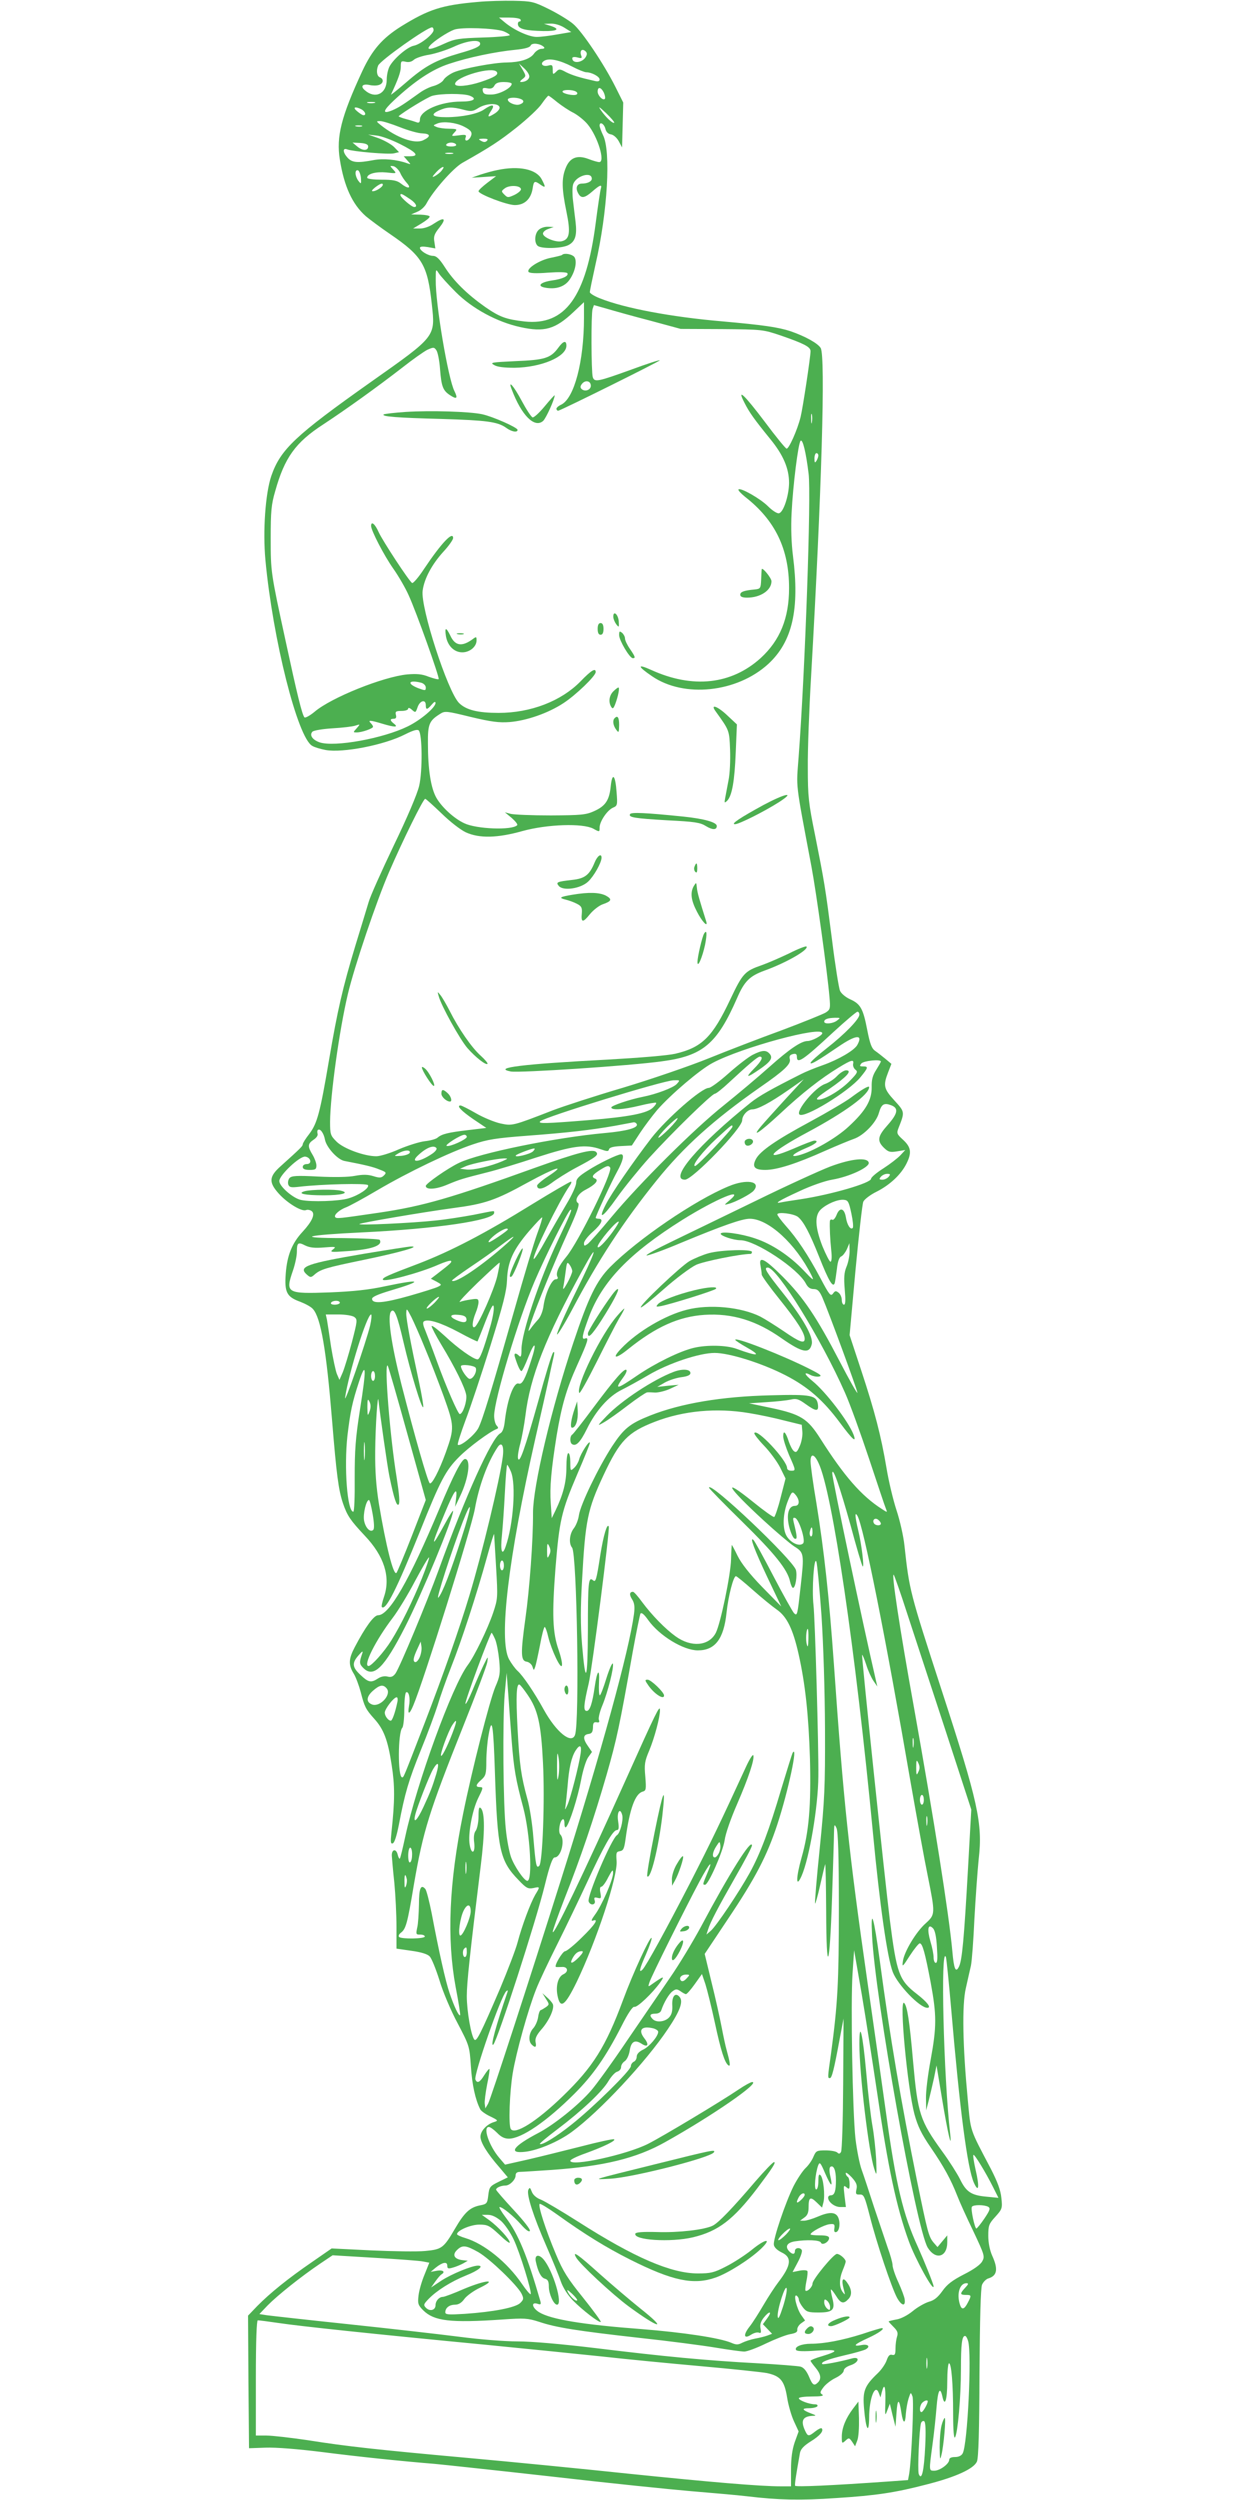 <?xml version="1.0" standalone="no"?>
<!DOCTYPE svg PUBLIC "-//W3C//DTD SVG 20010904//EN"
 "http://www.w3.org/TR/2001/REC-SVG-20010904/DTD/svg10.dtd">
<svg version="1.0" xmlns="http://www.w3.org/2000/svg"
 width="640pt" height="1280pt" viewBox="0 0 640 1280"
 preserveAspectRatio="xMidYMid meet">
<g transform="translate(0,1280) scale(0.1,-0.1)"
fill="#4caf50" stroke="none">
<path d="M2445 12790 c-184 -16 -250 -38 -391 -125 -97 -61 -148 -120 -199
-229 -108 -233 -134 -336 -115 -453 22 -138 64 -229 133 -290 19 -16 75 -58
125 -92 165 -113 191 -157 213 -360 18 -166 22 -161 -311 -396 -389 -275 -464
-346 -511 -482 -30 -89 -44 -280 -30 -431 38 -406 165 -911 240 -951 11 -7 42
-16 68 -21 87 -16 300 25 407 80 42 21 63 27 70 20 18 -18 20 -208 2 -284 -10
-42 -60 -160 -130 -305 -62 -130 -121 -261 -129 -291 -9 -30 -39 -129 -67
-220 -66 -218 -92 -333 -135 -585 -47 -277 -61 -326 -101 -380 -19 -24 -34
-48 -34 -54 0 -9 -10 -19 -112 -111 -61 -54 -63 -83 -11 -141 44 -49 117 -93
139 -85 9 4 22 1 30 -5 19 -15 2 -53 -47 -106 -54 -58 -79 -121 -86 -214 -7
-96 5 -119 74 -144 26 -10 56 -26 65 -37 41 -45 69 -212 98 -568 23 -282 33
-358 56 -427 22 -64 38 -87 111 -165 100 -105 134 -212 99 -314 -9 -26 -14
-50 -11 -52 20 -20 76 91 196 389 103 258 131 311 199 379 49 50 158 130 192
143 10 4 11 7 1 18 -7 7 -13 30 -13 50 0 82 124 494 207 688 57 133 169 357
183 366 12 8 3 -16 -63 -155 -96 -204 -187 -476 -187 -558 0 -36 -3 -43 -12
-34 -17 17 -28 15 -22 -5 15 -48 27 -73 34 -73 4 0 20 33 35 72 35 88 45 74
14 -19 -30 -94 -46 -123 -63 -117 -25 10 -58 -79 -71 -189 -4 -39 -12 -60 -24
-66 -44 -24 -177 -318 -315 -699 -62 -170 -198 -496 -221 -530 -12 -16 -22
-21 -41 -16 -15 4 -34 0 -49 -10 -35 -23 -49 -20 -89 18 -43 40 -45 61 -10
101 18 21 24 24 19 10 -16 -46 -16 -54 5 -75 53 -53 107 0 214 210 87 171 246
555 246 594 0 6 -19 -23 -41 -64 -75 -138 -76 -124 -2 52 50 120 66 141 58 76
l-5 -43 26 55 c44 92 56 190 25 190 -17 0 -60 -83 -132 -256 -154 -367 -256
-544 -313 -544 -22 0 -66 -61 -120 -164 -31 -59 -33 -90 -5 -135 11 -18 27
-61 36 -95 19 -74 25 -87 69 -136 49 -54 70 -110 89 -235 17 -107 17 -183 -1
-349 -5 -47 -4 -58 7 -54 9 3 20 39 31 94 31 163 50 228 113 384 35 85 73 189
86 230 12 41 43 129 69 195 52 131 130 369 184 565 19 69 35 121 36 115 0 -5
5 -82 10 -169 9 -156 9 -161 -15 -233 -28 -83 -96 -223 -130 -268 -80 -107
-261 -604 -320 -878 -13 -60 -25 -111 -28 -113 -2 -3 -8 7 -11 21 -8 32 -31
27 -30 -6 1 -13 6 -76 13 -139 6 -63 11 -165 11 -226 l0 -111 76 -11 c51 -7
83 -17 94 -29 10 -10 32 -65 50 -122 17 -58 59 -157 93 -220 60 -115 61 -117
68 -221 6 -92 22 -169 48 -220 4 -8 27 -25 51 -36 41 -20 42 -22 19 -29 -37
-11 -69 -46 -69 -75 0 -29 34 -85 98 -158 l42 -50 -47 -23 c-45 -22 -48 -27
-53 -69 -5 -42 -7 -45 -45 -52 -50 -11 -77 -36 -125 -118 -59 -101 -68 -107
-153 -115 -40 -4 -164 -2 -276 3 l-203 10 -101 -70 c-121 -83 -214 -158 -280
-225 l-47 -49 2 -339 3 -340 85 3 c51 2 165 -7 285 -22 195 -25 419 -48 580
-61 44 -4 314 -33 600 -65 286 -33 608 -66 715 -75 107 -9 236 -20 285 -26
160 -19 271 -22 457 -9 206 13 303 28 464 70 149 38 240 80 256 117 8 20 12
154 13 453 2 278 6 434 13 452 6 14 21 30 34 33 44 14 49 48 18 116 -12 27
-20 66 -20 101 0 53 3 62 36 98 35 39 37 43 31 97 -4 40 -20 82 -53 147 -112
213 -103 188 -119 356 -26 274 -30 484 -10 570 9 41 21 93 26 115 5 22 13 130
18 240 6 110 16 248 22 307 21 182 -3 291 -191 868 -162 499 -164 507 -189
735 -5 50 -24 132 -41 183 -17 52 -40 148 -51 215 -28 166 -60 290 -130 502
l-59 179 30 331 c17 181 35 340 40 352 5 12 36 36 69 52 67 34 124 87 152 143
28 56 24 84 -17 122 -33 30 -34 34 -23 62 32 81 32 81 -22 140 -54 59 -58 76
-32 143 l17 44 -31 26 c-17 14 -41 33 -53 41 -17 12 -26 36 -40 108 -21 108
-34 132 -88 156 -22 10 -45 29 -51 43 -6 13 -25 131 -41 261 -35 273 -39 295
-87 537 -33 162 -37 196 -37 345 -1 91 7 302 17 470 54 944 74 1634 49 1678
-14 24 -79 60 -154 86 -64 21 -141 32 -354 51 -256 22 -496 67 -621 117 -29
11 -53 26 -53 32 0 7 13 70 29 142 62 269 80 582 38 663 -9 19 -17 41 -17 48
0 23 24 9 30 -18 4 -15 14 -25 28 -27 13 -2 30 -17 40 -35 l17 -32 3 115 3
115 -40 80 c-58 116 -171 285 -217 323 -21 18 -77 52 -123 75 -79 39 -88 41
-180 43 -53 1 -136 -1 -186 -6z m220 -90 c3 -5 1 -10 -5 -10 -6 0 -10 -8 -8
-17 4 -22 40 -30 131 -32 72 -1 87 10 35 27 l-33 10 35 1 c20 1 50 -8 70 -21
l35 -22 -70 -12 c-38 -7 -86 -13 -106 -13 -38 -1 -116 34 -164 74 l-30 25 52
0 c28 0 55 -4 58 -10z m-445 -54 c0 -20 -66 -73 -101 -80 -33 -6 -104 -67
-125 -107 -8 -16 -14 -45 -14 -67 0 -72 -59 -101 -112 -54 -24 20 -12 34 23
27 16 -4 38 -4 49 0 23 7 27 30 5 39 -15 6 -20 33 -9 60 10 26 250 196 276
196 4 0 8 -6 8 -14z m358 -6 c17 -7 32 -16 32 -20 0 -4 -62 -10 -137 -12 -124
-4 -144 -7 -197 -31 -69 -32 -96 -36 -75 -11 18 22 89 69 124 82 37 14 206 8
253 -8z m-120 -67 c-2 -12 -32 -25 -103 -45 -124 -36 -178 -65 -278 -152 -44
-38 -78 -65 -75 -60 36 77 50 115 50 141 0 30 2 32 24 27 16 -4 31 -1 43 10
10 9 46 21 79 26 33 6 89 24 124 40 72 34 142 41 136 13z m327 -14 c5 -5 1 -9
-12 -9 -12 0 -30 -11 -40 -26 -20 -27 -71 -43 -139 -44 -63 0 -222 -30 -270
-50 -23 -10 -47 -28 -53 -39 -6 -11 -29 -25 -50 -31 -21 -5 -53 -21 -72 -35
-85 -61 -106 -75 -141 -90 -52 -21 -49 -3 10 52 105 98 195 158 281 186 98 33
237 62 339 72 50 5 75 12 79 22 6 15 49 11 68 -8z m215 -49 c-17 -32 -70 -38
-70 -8 0 6 10 8 26 4 22 -6 25 -4 20 9 -9 24 3 38 20 24 10 -8 11 -16 4 -29z
m-70 -51 c30 -16 63 -29 72 -29 27 0 68 -22 68 -37 0 -9 -8 -12 -27 -7 -76 17
-111 28 -144 44 -33 18 -37 18 -52 2 -16 -15 -17 -14 -17 11 0 24 -3 27 -24
21 -29 -7 -43 11 -19 25 25 15 79 3 143 -30z m-220 -50 c0 -16 -19 -29 -43
-29 -7 0 -3 7 8 15 19 15 19 16 1 48 l-19 32 26 -24 c15 -14 27 -32 27 -42z
m-166 22 c9 -14 -13 -27 -81 -50 -66 -22 -133 -28 -133 -11 0 37 195 93 214
61z m76 -60 c0 -21 -64 -55 -104 -55 -32 -1 -41 3 -44 18 -3 15 1 18 22 14 19
-4 30 0 37 13 7 14 21 19 49 19 22 0 40 -4 40 -9z m472 -46 c6 -14 8 -28 5
-31 -10 -11 -37 17 -37 37 0 27 18 23 32 -6z m-143 6 c8 -5 9 -11 3 -15 -13
-8 -72 4 -72 15 0 11 51 11 69 0z m-544 -21 c41 -16 20 -30 -44 -30 -105 0
-211 -46 -211 -92 0 -13 -5 -18 -14 -15 -8 3 -33 11 -56 17 -23 6 -40 13 -39
15 26 23 146 96 171 104 45 13 161 13 193 1z m449 -34 c23 -18 60 -43 83 -54
22 -12 55 -38 72 -59 52 -63 91 -193 59 -193 -7 0 -32 7 -55 16 -58 22 -96 7
-117 -47 -21 -52 -20 -106 4 -222 22 -107 17 -142 -23 -152 -30 -8 -97 19 -97
39 0 8 12 19 28 24 l27 10 -29 1 c-16 1 -38 -6 -48 -16 -20 -18 -24 -63 -6
-81 17 -17 123 -15 158 3 35 18 45 49 37 118 -4 29 -9 77 -13 109 -4 31 -4 68
0 82 11 44 96 71 96 31 0 -14 -22 -25 -51 -25 -25 0 -34 -22 -19 -49 15 -29
33 -26 73 9 39 34 51 38 43 13 -3 -10 -15 -89 -26 -175 -49 -378 -156 -526
-364 -504 -96 11 -128 23 -203 75 -92 65 -161 133 -206 204 -27 42 -43 57 -60
57 -25 0 -67 26 -67 41 0 7 15 8 40 4 l39 -7 -5 34 c-5 27 0 41 26 73 37 47
26 56 -27 21 -23 -16 -51 -26 -73 -26 l-35 0 43 26 c23 14 42 29 42 35 0 5
-21 9 -47 10 l-48 1 32 14 c18 7 39 27 47 43 34 64 136 180 183 207 145 82
188 110 279 182 55 44 113 98 128 121 16 23 31 41 34 41 3 0 23 -15 46 -34z
m-190 18 c22 -8 20 -21 -4 -29 -21 -7 -60 10 -60 25 0 11 40 13 64 4z m-746
-21 c-10 -2 -26 -2 -35 0 -10 3 -2 5 17 5 19 0 27 -2 18 -5z m640 -23 c1 -9
-11 -23 -28 -33 -34 -21 -37 -17 -14 18 20 31 4 33 -37 5 -31 -23 -116 -40
-194 -40 -70 0 -84 12 -40 33 42 20 69 21 129 5 39 -10 47 -9 77 10 40 24 102
26 107 2z m587 -78 c-7 -7 -43 27 -68 63 -16 23 -10 20 26 -14 26 -25 44 -47
42 -49z m-1294 68 c19 -11 26 -30 10 -30 -5 0 -19 9 -32 20 -26 21 -11 27 22
10z m196 -91 c43 -17 95 -32 116 -32 42 -2 44 -16 4 -35 -43 -21 -135 12 -217
77 -25 20 -25 21 -3 21 12 0 57 -14 100 -31z m328 3 c38 -19 46 -31 34 -54
-12 -22 -33 -24 -25 -2 5 14 0 16 -35 11 -39 -5 -40 -5 -23 14 17 18 16 19
-27 20 -24 0 -53 4 -64 9 -19 8 -19 8 5 18 30 12 94 5 135 -16z m-522 1 c-7
-2 -21 -2 -30 0 -10 3 -4 5 12 5 17 0 24 -2 18 -5z m194 -90 c86 -43 102 -63
52 -63 l-32 0 19 -22 c19 -21 19 -21 -1 -14 -52 19 -123 26 -174 16 -80 -15
-108 -13 -131 12 -25 27 -27 53 -2 43 29 -11 213 -27 240 -20 l25 6 -25 26
c-14 14 -50 34 -79 45 l-54 19 43 -5 c24 -2 77 -22 119 -43z m446 16 c-8 -8
-16 -8 -30 0 -16 9 -14 10 12 11 21 0 26 -3 18 -11z m-608 -29 c0 -23 -29 -23
-56 0 l-24 20 40 -2 c28 -2 40 -8 40 -18z m450 10 c4 -6 -7 -10 -25 -10 -18 0
-29 4 -25 10 3 6 15 10 25 10 10 0 22 -4 25 -10z m-17 -47 c-10 -2 -26 -2 -35
0 -10 3 -2 5 17 5 19 0 27 -2 18 -5z m-269 -98 c7 -17 23 -40 34 -52 26 -29 5
-31 -30 -3 -20 16 -41 20 -99 20 -41 0 -74 4 -74 10 0 20 44 32 98 27 54 -6
54 -6 35 15 -18 20 -18 20 2 17 11 -3 26 -18 34 -34z m211 10 c-7 -9 -23 -21
-34 -27 -16 -8 -14 -3 8 21 29 31 51 36 26 6z m-412 -36 c2 -32 1 -33 -13 -15
-18 24 -20 59 -2 54 6 -3 13 -20 15 -39z m112 -35 c0 -11 -34 -33 -50 -33 -10
-1 -6 6 10 19 26 20 40 25 40 14z m143 -76 c27 -19 36 -38 18 -38 -14 0 -71
50 -71 61 0 11 9 7 53 -23z m231 -474 c84 -84 211 -153 331 -179 122 -27 178
-11 272 78 l53 50 0 -79 c0 -225 -50 -414 -117 -446 -15 -7 -26 -17 -24 -23 2
-5 6 -9 9 -8 25 7 524 255 520 258 -2 3 -66 -18 -142 -46 -177 -64 -192 -67
-201 -40 -8 27 -9 322 -1 349 l7 20 67 -19 c37 -11 137 -39 222 -61 l155 -42
210 -1 c208 -2 211 -2 303 -33 118 -41 152 -58 152 -80 0 -29 -40 -294 -51
-337 -16 -66 -61 -166 -72 -162 -6 2 -56 63 -111 137 -105 139 -145 177 -105
99 25 -50 50 -85 132 -186 68 -83 97 -152 97 -226 -1 -66 -29 -151 -52 -155
-9 -2 -34 14 -56 36 -39 39 -141 97 -151 86 -3 -4 12 -20 34 -38 154 -120 225
-267 225 -467 0 -154 -46 -267 -145 -358 -150 -136 -348 -158 -561 -61 -73 33
-71 19 4 -32 164 -113 435 -84 595 62 124 114 162 280 127 554 -8 63 -11 144
-7 220 7 142 34 357 46 369 11 11 28 -61 41 -168 14 -108 -18 -1012 -51 -1450
-12 -165 -19 -113 66 -564 24 -128 81 -537 92 -667 5 -57 4 -63 -19 -78 -13
-8 -114 -49 -223 -90 -110 -40 -279 -105 -375 -144 -96 -39 -294 -107 -440
-151 -146 -43 -308 -96 -360 -116 -206 -80 -207 -80 -268 -67 -31 7 -87 30
-125 52 -38 22 -74 40 -79 40 -23 0 4 -28 65 -70 l67 -45 -92 -11 c-103 -12
-136 -20 -158 -39 -8 -7 -37 -15 -65 -18 -27 -3 -87 -22 -132 -41 -44 -20 -97
-36 -116 -36 -62 0 -168 39 -204 75 -31 31 -33 37 -33 102 1 134 47 468 91
653 33 140 146 475 211 625 70 162 175 375 185 375 4 0 41 -34 84 -75 44 -43
97 -84 125 -97 69 -31 161 -29 289 7 127 35 309 41 363 12 32 -18 32 -17 32 6
0 31 39 89 69 102 22 9 23 14 18 78 -6 89 -22 106 -30 32 -7 -72 -27 -102 -85
-128 -42 -19 -66 -21 -222 -22 -96 0 -188 4 -205 8 l-30 8 35 -29 c19 -17 32
-33 28 -37 -26 -27 -209 -20 -271 10 -52 24 -114 81 -142 129 -29 50 -44 146
-44 281 -1 97 7 115 61 149 26 17 32 16 159 -15 105 -25 145 -30 198 -26 86 7
197 45 276 97 63 41 165 139 165 159 0 23 -23 9 -78 -48 -99 -101 -255 -161
-419 -161 -107 0 -167 15 -203 51 -58 59 -198 490 -186 575 8 61 47 134 106
199 28 30 50 62 50 70 0 38 -60 -25 -149 -158 -28 -43 -56 -75 -61 -72 -16 10
-151 216 -171 260 -19 43 -39 59 -39 32 0 -23 66 -151 114 -219 26 -37 61 -97
78 -135 40 -87 160 -424 154 -430 -3 -3 -25 3 -51 12 -34 14 -61 16 -110 12
-123 -12 -388 -118 -474 -191 -24 -20 -48 -33 -52 -29 -12 12 -38 119 -97 393
-76 350 -76 352 -76 525 0 136 3 172 23 240 48 172 104 250 246 342 120 79
276 191 405 291 52 41 110 82 128 91 31 14 35 14 46 -2 7 -9 16 -53 19 -97 7
-90 15 -110 52 -134 34 -22 40 -16 22 21 -32 61 -98 450 -96 570 0 57 0 58 16
33 9 -14 48 -57 87 -96z m691 -479 c0 -22 -31 -33 -48 -16 -7 7 -6 15 3 26 17
21 45 15 45 -10z m1132 -187 c-2 -13 -4 -5 -4 17 -1 22 1 32 4 23 2 -10 2 -28
0 -40z m33 -170 c0 -7 -5 -20 -10 -28 -8 -12 -10 -9 -10 13 0 15 5 27 10 27 6
0 10 -6 10 -12z m-2032 -1164 c12 -4 22 -14 22 -24 0 -17 -2 -17 -40 -3 -60
24 -47 44 18 27z m22 -114 c0 -26 7 -25 31 3 12 14 18 17 19 8 0 -23 -75 -87
-142 -120 -126 -62 -374 -107 -451 -82 -38 13 -54 38 -37 55 6 6 52 14 103 17
51 3 103 9 117 14 25 8 25 8 6 -14 -19 -21 -19 -21 1 -21 26 0 83 20 83 29 0
4 -5 12 -12 19 -16 16 -2 15 58 -3 63 -19 86 -20 62 -1 -22 17 -23 26 -2 26
11 0 15 6 11 20 -4 17 0 20 29 20 19 0 34 5 34 12 0 6 8 4 19 -6 18 -16 19
-16 29 13 12 35 42 42 42 11z m2220 -1585 c0 -23 -75 -100 -167 -172 -46 -36
-83 -69 -83 -75 0 -11 40 13 144 84 88 60 126 64 96 9 -14 -28 -96 -76 -178
-105 -40 -14 -89 -34 -110 -45 -157 -79 -215 -112 -258 -146 -268 -215 -422
-395 -337 -395 39 0 293 263 293 304 0 25 28 56 52 56 27 0 91 34 183 98 l80
56 -95 -103 c-52 -57 -108 -119 -123 -137 -53 -63 -9 -34 95 62 114 107 213
184 302 238 67 41 79 43 74 19 -2 -10 3 -23 12 -30 13 -10 10 -17 -25 -53 -47
-50 -130 -100 -164 -100 -19 0 -7 13 57 56 87 60 118 94 84 94 -10 0 -31 -13
-47 -30 -15 -16 -43 -34 -61 -40 -50 -17 -150 -137 -131 -156 23 -23 252 117
312 190 41 50 42 56 14 56 -18 0 -19 2 -9 15 12 14 100 23 100 10 0 -3 -11
-22 -24 -43 -18 -28 -24 -50 -23 -88 1 -66 -30 -121 -118 -202 -63 -59 -188
-131 -259 -148 -47 -11 -23 11 39 37 51 21 71 39 44 39 -6 0 -54 -18 -106 -41
-167 -71 -121 -19 74 85 190 102 313 192 313 230 0 10 -39 -13 -95 -55 -27
-20 -122 -76 -209 -123 -173 -93 -253 -149 -275 -189 -22 -41 -9 -57 47 -57
60 0 160 32 307 98 61 27 127 54 147 61 50 17 115 84 128 133 13 45 26 53 63
39 39 -15 34 -42 -18 -101 -52 -58 -55 -81 -20 -116 23 -22 31 -25 68 -19 l42
7 -25 -27 c-14 -15 -53 -45 -87 -67 -35 -22 -63 -46 -63 -53 0 -22 -203 -81
-360 -105 -41 -6 -86 -13 -100 -16 -41 -9 -12 9 95 58 55 26 129 52 165 58 89
15 193 64 188 87 -6 29 -89 21 -198 -20 -52 -20 -223 -98 -380 -175 -157 -76
-350 -170 -429 -208 -79 -38 -138 -70 -130 -72 8 -1 87 27 174 64 217 90 314
124 354 124 95 0 235 -128 316 -290 15 -31 9 -27 -42 27 -70 73 -161 134 -246
162 -72 25 -177 39 -177 24 0 -11 66 -33 101 -33 76 0 295 -145 335 -222 10
-19 22 -28 40 -28 20 0 29 -9 44 -42 34 -78 180 -476 180 -489 0 -8 -41 65
-91 161 -118 227 -184 325 -291 433 -94 94 -125 109 -114 56 3 -17 6 -37 6
-45 0 -7 41 -64 91 -126 90 -112 129 -173 129 -203 0 -26 -26 -17 -107 39 -43
29 -97 63 -120 75 -98 49 -261 65 -377 35 -111 -28 -253 -112 -335 -198 -52
-54 -29 -56 36 -3 142 114 258 166 390 175 142 9 266 -29 396 -121 105 -73
141 -80 153 -30 10 37 -43 131 -146 261 -89 112 -101 132 -79 132 48 0 275
-368 395 -640 26 -58 81 -211 124 -340 43 -129 81 -244 86 -255 8 -20 8 -20
-21 -1 -105 67 -194 170 -314 359 -66 104 -100 126 -256 159 l-110 23 90 6
c50 3 105 9 123 13 29 7 41 3 77 -23 53 -38 67 -39 63 -4 -6 49 -32 55 -243
49 -250 -6 -458 -41 -615 -103 -106 -42 -136 -67 -196 -158 -70 -108 -162
-298 -170 -353 -3 -23 -15 -53 -26 -67 -22 -28 -27 -77 -9 -99 25 -30 39 -897
15 -959 -18 -49 -96 14 -160 130 -49 89 -106 173 -134 198 -12 11 -32 38 -44
60 -53 101 -4 516 135 1130 28 121 59 261 70 310 10 50 22 101 25 115 3 16 2
22 -4 15 -6 -5 -40 -116 -75 -245 -70 -249 -98 -329 -105 -296 -2 10 3 44 12
75 8 31 20 95 26 142 24 200 103 400 293 747 88 161 70 99 -35 -113 -55 -112
-98 -210 -96 -217 2 -6 37 51 78 128 131 249 261 448 431 659 140 174 292 311
529 477 126 87 160 120 154 145 -4 15 0 22 15 26 16 4 21 0 21 -14 0 -39 32
-17 184 124 64 59 121 107 126 107 6 0 10 -7 10 -15z m-114 -30 c-22 -17 -66
-20 -66 -6 0 13 19 19 55 20 29 0 29 0 11 -14z m-76 -65 c0 -12 -53 -40 -75
-40 -33 0 -93 -41 -195 -132 -58 -52 -163 -140 -235 -198 -152 -121 -430 -398
-575 -572 -56 -68 -111 -129 -121 -137 -17 -12 -19 -11 -19 4 0 10 20 36 45
58 46 41 57 67 30 67 -8 0 -15 2 -15 5 0 10 81 184 109 235 31 56 39 90 21 90
-18 0 -115 -47 -172 -84 -46 -29 -58 -42 -58 -62 0 -15 -22 -63 -49 -108 -26
-44 -74 -127 -106 -184 -31 -57 -59 -101 -62 -98 -11 11 130 298 183 374 9 12
12 22 7 22 -5 0 -95 -52 -199 -116 -242 -150 -416 -240 -579 -303 -159 -60
-185 -72 -185 -82 0 -17 191 34 285 76 32 14 61 23 64 19 6 -6 -3 -14 -69 -65
l-34 -26 29 -15 c27 -15 28 -16 8 -26 -11 -6 -78 -27 -148 -47 -131 -37 -190
-42 -190 -15 0 10 30 23 93 42 173 51 162 62 -23 23 -87 -19 -166 -27 -285
-32 -223 -8 -230 -4 -190 112 11 32 20 75 20 95 0 48 6 52 43 33 23 -11 48
-14 96 -10 60 5 64 4 46 -10 -18 -14 -12 -15 70 -9 127 8 187 29 169 58 -3 4
-87 8 -187 9 -247 0 -200 15 94 29 381 18 679 62 679 100 0 13 10 13 -106 -10
-54 -10 -142 -24 -194 -29 -119 -13 -397 -26 -390 -18 6 6 320 60 483 82 160
21 215 40 378 130 145 79 203 97 105 32 -31 -20 -56 -42 -56 -47 0 -25 31 -19
74 13 25 19 80 54 123 77 106 56 120 67 105 82 -17 17 -97 -4 -307 -79 -436
-157 -576 -198 -805 -232 -206 -30 -218 -32 -224 -22 -7 11 22 37 57 50 16 6
88 45 159 87 160 94 373 196 490 235 74 25 118 32 277 44 213 16 323 29 450
51 47 9 91 17 96 18 6 0 12 -3 15 -9 10 -19 -50 -36 -162 -46 -255 -23 -645
-103 -748 -153 -57 -27 -170 -106 -170 -118 0 -21 53 -18 111 7 65 27 75 30
209 64 41 10 153 44 247 75 186 60 251 69 328 42 34 -12 40 -12 43 -1 2 10 22
15 60 17 l57 3 41 63 c23 35 63 88 89 119 69 79 219 207 284 241 148 79 561
191 561 152z m-745 -260 c-17 -19 -104 -52 -175 -66 -66 -13 -160 -45 -160
-54 0 -15 58 -12 145 9 44 11 82 17 84 15 3 -3 -4 -13 -15 -24 -29 -30 -121
-48 -329 -65 -222 -18 -263 -19 -249 -6 22 22 631 209 683 210 33 1 34 1 16
-19z m285 -219 c0 -12 -179 -201 -191 -201 -20 0 39 75 109 140 80 73 82 75
82 61z m-2086 -67 c8 -39 64 -101 99 -108 104 -20 147 -30 180 -44 35 -13 37
-16 23 -30 -13 -13 -22 -14 -54 -4 -29 9 -54 9 -93 2 -33 -7 -107 -8 -189 -4
-114 6 -137 4 -148 -8 -7 -9 -9 -23 -6 -33 6 -15 15 -16 58 -11 112 13 343 19
350 8 9 -14 -46 -52 -101 -68 -47 -14 -187 -19 -241 -8 -41 8 -112 70 -112 97
0 30 105 129 133 125 29 -4 36 -38 8 -38 -12 0 -21 -6 -21 -15 0 -10 11 -15
35 -15 30 0 35 3 35 23 0 12 -9 37 -20 55 -26 43 -25 56 6 77 14 9 23 22 20
30 -2 7 -2 16 1 19 11 11 31 -15 37 -50z m726 15 c0 -12 -86 -52 -103 -46 -12
4 71 57 91 57 6 0 12 -5 12 -11z m-155 -58 c3 -5 -7 -18 -22 -28 -66 -45 -118
-49 -70 -6 42 39 80 52 92 34z m494 -16 c-15 -15 -101 -35 -87 -20 7 7 77 34
93 35 5 0 2 -7 -6 -15z m-631 -7 c-3 -7 -22 -14 -44 -16 -39 -2 -39 -2 -14 13
31 18 63 19 58 3z m475 -43 c-60 -26 -149 -47 -184 -43 l-34 4 30 13 c32 14
153 38 195 40 23 0 22 -1 -7 -14z m551 -33 c14 -23 -162 -381 -224 -456 -41
-49 -57 -87 -45 -105 3 -6 -1 -11 -10 -11 -20 0 -53 -72 -62 -135 -3 -26 -15
-57 -27 -70 -12 -13 -29 -33 -38 -46 -16 -22 -16 -19 1 31 31 92 119 307 188
459 47 103 62 146 53 151 -21 13 -1 49 39 69 50 26 69 49 47 57 -20 8 -12 20
28 45 34 21 42 23 50 11z m1426 -47 c-7 -8 -21 -15 -32 -15 -17 0 -18 3 -8 15
7 8 21 15 32 15 17 0 18 -3 8 -15z m-191 -188 c8 -37 11 -70 7 -74 -11 -12
-29 15 -35 54 -8 48 -32 54 -48 12 -7 -17 -17 -28 -22 -24 -6 3 -11 0 -12 -7
-2 -26 1 -94 7 -150 4 -35 2 -58 -4 -58 -5 0 -23 36 -41 79 -38 98 -41 158 -8
189 30 28 86 52 117 49 22 -2 26 -9 39 -70z m-273 -18 c29 -24 59 -81 108
-204 49 -124 71 -161 80 -134 2 8 7 40 11 72 4 39 12 60 22 64 8 3 21 20 29
37 l13 31 1 -41 c0 -23 -7 -59 -16 -80 -12 -29 -14 -55 -9 -116 5 -54 4 -78
-4 -78 -6 0 -11 11 -11 24 0 13 -7 30 -16 37 -14 11 -18 11 -29 -4 -12 -16
-19 -7 -65 80 -64 120 -119 202 -177 267 -23 26 -43 53 -43 58 0 15 86 4 106
-13z m-1336 -87 c-16 -44 -68 -217 -115 -384 -120 -422 -164 -567 -186 -610
-19 -36 -93 -97 -105 -85 -3 3 15 59 39 124 25 65 82 237 128 383 66 212 83
280 85 337 3 93 31 154 114 251 35 40 64 71 66 69 2 -2 -9 -40 -26 -85z m387
11 c-40 -55 -77 -91 -77 -76 0 20 99 137 108 128 2 -2 -12 -26 -31 -52z m-537
12 c0 -6 -87 -65 -96 -65 -12 0 20 33 51 52 29 18 45 22 45 13z m-5 -72 c-125
-112 -265 -207 -281 -190 -2 2 40 33 93 69 54 36 125 86 158 112 72 54 85 59
30 9z m-49 -167 c-16 -68 -95 -248 -115 -260 -16 -10 -14 27 4 71 8 19 15 44
15 56 0 17 -5 19 -37 14 -21 -3 -47 -8 -58 -13 -11 -4 30 40 90 98 61 58 111
105 113 103 2 -1 -4 -32 -12 -69z m384 25 c-1 -9 -12 -36 -26 -61 -17 -30 -23
-37 -20 -20 3 14 8 49 12 79 6 49 8 52 20 36 8 -11 14 -26 14 -34z m-705 -161
c-16 -16 -34 -30 -39 -30 -12 1 49 60 61 60 4 0 -6 -13 -22 -30z m-485 0 c0
-5 -12 -10 -26 -10 -14 0 -23 4 -19 10 3 6 15 10 26 10 10 0 19 -4 19 -10z
m770 -122 c-35 -120 -53 -168 -65 -168 -21 0 -101 57 -168 120 -37 34 -67 57
-67 50 0 -7 22 -49 49 -94 71 -117 121 -219 128 -258 5 -32 -17 -98 -33 -98
-9 0 -70 140 -117 270 -25 69 -53 142 -61 162 -11 25 -12 39 -5 43 21 13 86
-7 178 -56 51 -28 95 -49 96 -47 1 2 20 48 41 103 30 76 40 93 42 73 2 -15 -6
-60 -18 -100z m-334 -111 c26 -61 69 -173 96 -247 54 -151 55 -161 11 -285
-35 -97 -73 -169 -83 -159 -11 12 -74 230 -145 507 -53 210 -73 352 -52 373
16 17 31 -20 63 -158 36 -155 95 -349 101 -332 2 6 -8 65 -22 130 -42 195 -65
317 -65 349 1 29 2 28 26 -18 13 -26 45 -98 70 -160z m-362 160 c17 -13 16
-19 -12 -128 -17 -64 -38 -133 -47 -155 l-17 -39 -13 30 c-7 17 -20 80 -30
140 -9 61 -18 122 -21 138 l-6 27 64 0 c37 0 72 -6 82 -13z m81 -44 c-21 -86
-135 -415 -128 -368 18 124 112 425 133 425 4 0 2 -26 -5 -57z m493 35 c4 -21
-16 -23 -53 -6 -37 17 -31 30 12 26 27 -2 39 -8 41 -20z m-303 -587 l95 -341
-71 -183 c-39 -100 -75 -186 -79 -190 -15 -17 -54 138 -90 354 -14 88 -20 166
-19 269 1 126 13 305 17 259 7 -67 45 -336 56 -389 24 -116 37 -153 47 -143 7
7 3 54 -10 137 -34 207 -65 593 -46 574 3 -3 48 -159 100 -347z m351 335 c7
-19 -13 -56 -31 -56 -12 0 -45 47 -45 65 0 12 71 4 76 -9z m-593 -214 c-23
-146 -27 -207 -27 -349 1 -95 -2 -173 -7 -173 -31 0 -48 227 -30 390 15 124
24 168 59 275 37 113 39 70 5 -143z m77 173 c0 -14 -4 -25 -10 -25 -5 0 -10
11 -10 25 0 14 5 25 10 25 6 0 10 -11 10 -25z m-28 -182 c-10 -26 -10 -24 -11
22 0 42 2 46 11 28 7 -15 7 -30 0 -50z m1943 -8 c50 -8 131 -25 180 -38 l90
-22 3 -35 c2 -20 -4 -53 -13 -73 -13 -31 -19 -36 -30 -27 -8 6 -19 28 -26 48
-16 50 -29 63 -29 28 0 -15 14 -58 30 -96 36 -81 35 -80 10 -80 -11 0 -20 6
-20 13 0 41 -158 209 -168 179 -1 -5 21 -34 50 -64 29 -30 66 -80 82 -111 l28
-57 -25 -97 c-13 -53 -29 -98 -33 -100 -5 -2 -54 33 -108 77 -164 132 -135 79
52 -93 64 -59 136 -120 159 -135 50 -31 51 -38 32 -207 -16 -145 -17 -151 -34
-134 -7 8 -55 93 -105 189 -50 96 -96 180 -102 185 -22 21 4 -49 72 -193 l70
-147 -98 100 c-64 66 -106 120 -125 158 -15 31 -29 57 -30 57 -1 0 -3 -33 -4
-74 -2 -80 -54 -329 -78 -376 -35 -68 -126 -76 -206 -18 -53 38 -121 108 -171
175 -21 29 -42 53 -47 53 -18 0 -20 -15 -5 -38 12 -19 15 -37 10 -76 -25 -187
-167 -706 -374 -1361 -162 -514 -360 -1123 -373 -1146 l-14 -24 -3 23 c-2 12
4 57 12 99 9 42 14 78 12 80 -2 2 -14 -12 -26 -31 -23 -38 -37 -45 -46 -23 -9
25 131 428 158 452 8 7 9 5 6 -5 -57 -165 -90 -285 -72 -268 21 21 219 633
264 818 24 98 39 140 50 140 33 0 55 91 29 117 -12 12 -4 69 12 78 5 4 9 -6 9
-21 0 -17 4 -24 9 -18 17 18 59 150 76 239 9 49 25 101 36 117 l20 28 -20 29
c-27 38 -27 59 2 63 17 2 22 10 23 33 0 23 4 29 18 27 14 -3 17 1 12 13 -3 9
5 42 18 73 28 68 60 195 54 214 -3 7 -18 -26 -33 -74 -15 -49 -30 -88 -34 -88
-4 0 -6 30 -4 68 4 75 -10 60 -22 -24 -12 -85 -25 -124 -41 -124 -18 0 -16 30
10 140 18 76 109 787 103 804 -8 20 -27 -44 -43 -143 -21 -136 -24 -144 -39
-131 -22 18 -25 -12 -25 -258 -1 -261 -12 -288 -30 -71 -8 100 -8 187 0 325
17 312 28 365 110 541 83 177 124 220 264 274 145 56 314 72 481 44z m-1968
-232 c-2 -21 -4 -4 -4 37 0 41 2 58 4 38 2 -21 2 -55 0 -75z m707 7 c-15 -116
-105 -492 -171 -710 -50 -166 -133 -403 -230 -655 -109 -282 -106 -275 -114
-275 -23 0 -22 231 1 254 5 5 10 47 10 92 0 46 4 85 9 89 14 8 23 -30 15 -70
-8 -46 2 -45 22 3 53 125 296 902 315 1005 21 119 65 239 116 316 21 33 35 10
27 -49z m1617 -31 c70 -146 189 -952 279 -1899 34 -360 73 -635 101 -707 25
-65 138 -183 177 -183 22 0 0 29 -54 71 -91 70 -103 105 -138 379 -25 199
-146 1353 -142 1357 2 2 11 -20 21 -50 9 -30 26 -67 37 -83 l20 -29 -7 30
c-66 285 -225 1039 -224 1062 2 38 39 -70 94 -267 30 -112 58 -207 62 -210 9
-8 -6 116 -23 185 -17 72 -18 98 -4 74 31 -53 143 -613 274 -1374 31 -176 69
-387 86 -469 39 -195 39 -198 -10 -243 -50 -44 -110 -145 -117 -193 -5 -34 -3
-33 36 28 22 34 45 62 50 62 14 0 27 -47 56 -200 31 -168 31 -226 0 -396 -14
-74 -25 -163 -24 -197 l1 -62 13 50 c7 28 19 79 27 115 l13 65 29 -175 c27
-164 51 -270 41 -175 -34 293 -50 972 -22 905 3 -8 15 -127 27 -265 44 -518
83 -815 116 -890 25 -56 30 -23 9 66 -9 40 -14 73 -11 76 5 5 63 -90 101 -166
l27 -54 -61 6 c-78 7 -104 24 -136 90 -14 28 -55 93 -91 142 -114 158 -125
192 -149 460 -18 207 -30 285 -46 300 -26 23 17 -435 53 -570 17 -61 35 -100
84 -171 67 -98 102 -162 135 -246 11 -29 48 -111 82 -181 58 -123 60 -130 46
-155 -9 -17 -44 -42 -94 -67 -60 -31 -86 -51 -110 -85 -23 -32 -42 -48 -69
-55 -20 -6 -58 -27 -83 -48 -27 -22 -62 -40 -85 -43 -21 -4 -38 -8 -38 -10 0
-2 12 -15 26 -29 19 -19 23 -30 17 -48 -4 -12 -8 -39 -8 -60 0 -31 -3 -37 -17
-34 -12 4 -20 -4 -28 -27 -6 -18 -26 -48 -46 -67 -68 -65 -78 -91 -70 -181 9
-107 25 -136 26 -47 0 98 30 177 49 128 l9 -24 7 28 c13 49 20 29 18 -50 -2
-73 -2 -76 10 -44 l13 34 14 -59 15 -59 5 70 c5 76 14 77 25 2 9 -58 20 -61
23 -5 2 24 8 59 14 78 11 33 11 34 20 10 8 -22 -5 -321 -17 -396 l-6 -32 -97
-7 c-298 -21 -477 -29 -481 -22 -3 7 6 62 25 169 4 19 20 36 55 58 47 29 68
54 56 67 -3 3 -18 -4 -33 -16 -34 -27 -38 -26 -52 4 -24 52 -12 74 41 76 18 0
15 3 -10 12 -47 18 -51 27 -10 27 20 0 39 5 42 10 3 6 -2 10 -13 10 -28 0 -82
20 -82 31 0 5 30 9 68 9 45 0 62 3 52 10 -13 8 -12 13 6 37 11 15 39 37 62 48
23 11 41 27 42 37 0 10 14 21 35 28 43 14 50 46 8 35 -66 -18 -148 -33 -153
-29 -9 10 27 24 115 45 49 11 97 25 107 30 27 15 12 29 -22 22 -48 -9 -35 5
34 36 55 25 91 51 70 51 -4 0 -49 -13 -99 -30 -101 -32 -195 -50 -263 -50 -49
0 -86 -16 -76 -32 5 -7 40 -8 108 -3 110 7 116 -1 24 -29 -32 -9 -58 -20 -58
-23 0 -3 11 -18 25 -35 27 -32 32 -57 13 -76 -20 -20 -28 -14 -47 32 -13 29
-27 45 -43 49 -12 3 -111 11 -218 17 -264 14 -481 35 -825 77 -183 22 -332 35
-405 35 -66 0 -194 10 -300 24 -102 13 -356 42 -565 64 -209 22 -397 43 -419
46 l-38 6 43 45 c50 51 173 149 268 213 l64 43 216 -13 c119 -7 230 -15 248
-19 l31 -6 -24 -60 c-14 -33 -28 -81 -31 -107 -5 -42 -3 -50 24 -77 56 -55
138 -65 404 -47 114 8 131 7 190 -12 86 -29 193 -46 514 -82 149 -16 324 -39
390 -50 66 -11 131 -20 146 -20 14 0 63 18 110 41 46 22 102 44 124 48 29 5
39 11 37 23 -1 9 7 23 19 32 l21 15 -20 28 c-23 33 -42 110 -23 99 6 -4 11
-13 11 -20 0 -7 9 -25 21 -40 18 -23 28 -26 79 -26 74 0 87 13 72 72 -6 23 -9
44 -8 46 2 2 14 -13 26 -32 25 -41 39 -44 65 -16 19 21 16 51 -9 85 -21 29
-29 13 -17 -32 9 -34 9 -36 -4 -19 -19 25 -19 67 0 113 8 19 15 39 15 44 0 13
-30 39 -45 39 -17 0 -125 -131 -125 -152 0 -17 -27 -44 -36 -36 -2 3 0 25 5
49 5 23 7 47 5 51 -3 5 -21 6 -41 2 l-35 -7 27 51 c15 28 24 56 20 62 -9 15
-35 12 -35 -5 0 -18 -12 -19 -28 -3 -24 24 -14 45 26 52 63 10 130 7 135 -6 6
-17 42 3 42 23 0 10 -14 14 -48 14 -26 0 -47 2 -47 5 0 12 70 49 97 52 24 3
28 0 25 -21 -3 -16 1 -22 10 -19 17 6 22 51 8 78 -14 25 -45 26 -105 0 -26
-11 -56 -20 -68 -20 l-21 0 22 16 c16 11 22 25 22 53 0 51 9 56 41 25 l28 -27
7 27 c9 36 0 124 -15 139 -8 8 -11 0 -11 -31 0 -25 -5 -42 -11 -42 -12 0 -5
81 10 123 8 20 12 15 36 -41 31 -70 40 -75 26 -13 -6 27 -5 43 1 47 16 10 28
-17 28 -68 0 -56 -7 -78 -26 -78 -8 0 -14 -5 -14 -12 0 -22 33 -48 62 -48 l29
0 -7 57 c-6 53 -6 57 10 44 14 -12 16 -10 16 17 0 17 -4 34 -10 37 -5 3 -10
12 -10 18 0 7 14 -3 31 -21 24 -27 29 -40 24 -61 -5 -24 -3 -28 17 -27 21 1
25 -9 51 -109 35 -139 112 -368 140 -420 23 -41 44 -46 39 -8 -1 12 -16 51
-32 87 -17 36 -30 76 -30 88 0 13 -12 55 -26 93 -13 39 -44 131 -69 205 -24
74 -52 160 -63 190 -11 30 -25 102 -32 160 -15 138 -25 693 -15 845 l8 120 39
-225 c21 -124 56 -351 79 -505 55 -380 99 -587 162 -760 33 -91 127 -262 127
-231 0 11 -49 132 -80 201 -76 165 -113 319 -164 690 -19 138 -62 439 -95 670
-95 663 -122 917 -171 1619 -25 352 -50 583 -90 830 -17 99 -30 195 -30 214 0
42 19 39 41 -9z m-1575 -44 c27 -65 12 -272 -27 -383 -18 -53 -28 -24 -19 58
4 41 11 139 15 218 4 78 9 142 12 142 2 0 11 -16 19 -35z m1460 -122 c20 -27
17 -53 -6 -53 -33 0 -45 -45 -29 -109 8 -30 20 -57 28 -59 14 -5 13 10 -5 83
-5 21 -4 27 7 23 20 -6 55 -116 41 -130 -18 -18 -61 1 -83 35 -24 38 -22 116
6 185 19 47 22 49 41 25z m-2168 -95 c8 -47 9 -75 3 -81 -15 -15 -40 10 -47
48 -6 33 11 105 25 105 4 0 12 -32 19 -72z m456 -119 c-56 -175 -100 -289
-120 -309 -14 -15 68 239 126 390 50 128 47 82 -6 -81z m2146 70 c0 -12 -27
-11 -35 1 -11 17 5 32 21 19 8 -6 14 -15 14 -20z m-350 -45 c0 -14 -4 -23 -9
-20 -5 3 -7 15 -4 26 7 28 13 25 13 -6z m-1999 -233 c-48 -119 -110 -244 -158
-321 -37 -59 -101 -130 -116 -130 -30 0 37 133 124 247 26 34 78 119 114 188
37 69 69 124 72 121 2 -2 -14 -50 -36 -105z m2045 -192 c10 -156 17 -381 18
-584 1 -293 -2 -361 -27 -609 -16 -153 -26 -280 -24 -282 2 -3 14 39 26 93 12
54 24 103 26 108 2 6 4 -102 5 -240 1 -338 18 -301 30 67 5 156 10 306 10 333
1 46 2 48 13 25 8 -18 12 -140 12 -410 0 -379 -6 -490 -40 -743 -18 -127 -18
-127 -6 -127 10 0 21 42 51 205 l19 100 -2 -335 c-1 -184 -6 -341 -11 -348 -6
-10 -11 -11 -19 -3 -6 6 -33 11 -60 11 -45 0 -49 -2 -62 -32 -7 -18 -25 -44
-40 -58 -15 -14 -43 -56 -62 -93 -42 -85 -105 -271 -101 -300 2 -14 17 -28 41
-40 53 -25 48 -66 -18 -152 -17 -22 -51 -74 -75 -115 -24 -41 -56 -92 -72
-112 -34 -43 -30 -66 7 -42 14 9 31 14 40 11 11 -5 13 0 9 21 -4 19 1 36 16
55 29 37 46 35 18 -3 l-22 -30 24 -25 23 -24 -24 -9 c-13 -5 -42 -12 -64 -16
-21 -4 -51 -14 -65 -21 -21 -11 -31 -11 -56 0 -59 25 -245 53 -459 70 -305 23
-464 50 -524 86 -36 22 -44 54 -10 44 17 -6 20 -4 16 12 -68 235 -113 345
-178 430 -22 29 -36 53 -31 53 15 0 70 -45 110 -90 24 -27 41 -40 45 -32 4 6
-31 51 -83 107 -49 53 -90 100 -90 104 0 10 25 21 48 21 22 0 52 30 52 52 0
12 7 18 23 18 12 0 85 5 162 10 267 19 432 59 580 142 240 134 492 308 446
308 -7 0 -38 -17 -69 -38 -90 -61 -388 -240 -463 -278 -110 -56 -399 -119
-399 -87 0 6 35 23 78 38 96 35 161 67 145 72 -6 2 -81 -14 -165 -36 -84 -21
-207 -52 -272 -67 l-120 -27 -29 34 c-53 62 -86 159 -54 159 7 0 26 -14 42
-30 20 -21 38 -30 60 -30 65 0 194 88 336 230 94 94 159 186 240 344 35 70 59
104 67 101 14 -5 93 70 133 126 24 34 17 32 -40 -8 -23 -17 -24 -17 -16 7 9
30 186 385 257 518 53 98 72 117 38 38 -23 -55 -23 -56 -10 -56 17 0 91 168
100 227 4 33 32 113 64 186 59 136 90 230 83 250 -3 6 -19 -19 -37 -58 -132
-287 -176 -379 -289 -600 -123 -239 -222 -419 -241 -439 -21 -21 -16 3 17 77
19 44 32 81 29 85 -8 8 -96 -182 -146 -318 -89 -240 -154 -343 -308 -492 -135
-131 -247 -201 -267 -168 -12 20 -6 185 10 284 17 105 79 328 120 431 15 39
64 142 108 230 44 88 113 232 154 320 84 182 131 265 151 265 10 0 12 10 7 44
-8 48 10 75 21 32 6 -26 -11 -92 -27 -102 -28 -17 -155 -315 -145 -340 9 -23
38 -17 31 5 -5 16 -2 18 15 14 18 -5 19 -2 14 26 -4 20 -2 31 5 31 6 0 22 21
35 48 21 39 25 43 25 22 1 -32 -60 -171 -94 -215 -16 -22 -20 -32 -10 -29 33
13 12 -20 -56 -86 -39 -39 -78 -70 -85 -70 -14 0 -60 -79 -47 -81 5 -1 18 0
29 0 31 3 37 -24 9 -37 -27 -12 -40 -58 -31 -107 14 -74 38 -57 99 68 101 210
211 542 204 619 -3 42 -2 47 17 50 18 3 22 13 29 63 21 154 49 232 88 242 17
5 18 12 13 77 -6 62 -3 79 20 133 27 65 56 173 55 208 0 29 -21 -14 -173 -353
-221 -492 -375 -812 -376 -783 0 8 27 84 60 169 83 210 151 411 216 636 52
182 65 242 134 631 18 99 36 186 39 193 5 8 18 -2 40 -33 57 -80 180 -155 254
-155 88 0 133 58 147 194 9 84 35 186 48 186 4 0 43 -32 87 -71 44 -39 99 -84
122 -100 52 -36 83 -100 112 -229 34 -152 51 -310 58 -535 6 -241 -5 -373 -43
-506 -29 -103 -30 -161 0 -94 40 91 85 355 86 510 2 145 -17 809 -25 878 -9
79 3 253 15 221 4 -11 16 -135 26 -275z m-1626 256 c0 -14 -4 -25 -10 -25 -5
0 -10 11 -10 25 0 14 5 25 10 25 6 0 10 -11 10 -25z m2065 -247 c35 -106 123
-375 196 -598 l132 -405 -17 -305 c-20 -355 -30 -471 -47 -501 -16 -31 -25
-11 -33 81 -17 188 -95 680 -196 1245 -75 415 -117 696 -104 682 3 -3 35 -93
69 -199z m-506 -130 c-1 -38 -3 -46 -8 -28 -7 24 -3 80 5 80 2 0 4 -24 3 -52z
m-1604 -1 c8 -19 17 -67 21 -108 6 -66 4 -81 -20 -136 -29 -70 -119 -422 -165
-650 -72 -354 -84 -638 -38 -887 15 -77 25 -142 23 -144 -7 -6 -31 45 -54 113
-21 61 -55 214 -92 410 -12 60 -26 115 -32 123 -23 27 -33 5 -33 -79 -1 -46
-4 -100 -9 -119 -7 -33 -6 -36 16 -35 12 0 23 -4 23 -10 0 -12 -120 -14 -132
-2 -4 5 0 14 9 21 26 19 34 47 67 246 48 278 77 371 254 815 64 160 119 306
122 325 5 33 4 32 -19 -15 -13 -27 -39 -86 -57 -130 -18 -43 -34 -74 -36 -68
-4 11 127 363 134 363 2 0 10 -15 18 -33z m-387 -94 c-7 -15 -17 -25 -23 -23
-12 5 -9 23 13 70 l16 35 4 -27 c2 -15 -3 -40 -10 -55z m472 -428 c11 -141 20
-195 59 -340 35 -132 49 -375 21 -375 -16 0 -68 76 -84 123 -9 26 -21 89 -26
140 -14 125 -17 556 -6 692 l10 110 8 -105 c4 -58 12 -168 18 -245z m81 238
c53 -77 69 -147 79 -347 10 -193 -2 -512 -19 -529 -15 -15 -18 1 -30 143 -5
69 -19 159 -31 200 -32 117 -40 173 -50 358 -9 170 -6 237 11 226 5 -3 23 -26
40 -51z m-721 32 c26 -31 -34 -97 -75 -82 -31 12 -30 39 3 69 36 32 54 35 72
13z m54 -72 c-11 -53 -26 -93 -33 -93 -13 0 -31 24 -31 41 0 19 46 79 61 79 5
0 7 -12 3 -27z m292 -131 c-26 -73 -59 -142 -67 -142 -10 0 35 124 57 158 21
32 25 27 10 -16z m208 -228 c13 -396 25 -451 121 -550 39 -41 48 -46 75 -41
36 8 36 8 10 -35 -25 -44 -67 -156 -90 -243 -10 -38 -51 -144 -89 -235 -101
-235 -121 -274 -132 -263 -16 16 -39 145 -39 223 0 69 16 217 71 664 22 174
22 277 1 298 -9 9 -12 0 -12 -43 0 -29 -7 -62 -14 -72 -9 -11 -12 -33 -8 -62
6 -54 -14 -63 -23 -11 -10 52 12 175 43 239 26 52 27 57 10 57 -25 0 -23 12 7
38 22 20 25 30 25 94 0 39 5 101 12 137 17 97 24 53 32 -195z m2143 134 c-2
-13 -4 -5 -4 17 -1 22 1 32 4 23 2 -10 2 -28 0 -40z m-1704 -35 c-9 -63 -52
-230 -68 -265 -12 -26 -14 -27 -10 -8 2 14 7 61 11 105 7 93 20 149 41 182 22
34 32 28 26 -14z m-113 -113 c-6 -37 -8 -28 -8 45 0 73 2 82 8 45 4 -25 4 -65
0 -90z m1842 18 c-9 -20 -11 -18 -11 22 0 40 2 42 11 23 8 -17 8 -29 0 -45z
m-2468 -10 c-21 -68 -29 -90 -66 -170 -32 -69 -54 -90 -42 -40 10 42 72 200
91 233 26 44 34 35 17 -23z m2496 -133 c0 -14 -4 -25 -10 -25 -5 0 -10 11 -10
25 0 14 5 25 10 25 6 0 10 -11 10 -25z m17 -127 c-2 -13 -4 -5 -4 17 -1 22 1
32 4 23 2 -10 2 -28 0 -40z m-1067 -147 c-6 -12 -15 -21 -20 -21 -16 0 -12 28
8 58 16 25 17 26 20 5 2 -12 -2 -31 -8 -42z m-1570 -5 c0 -19 -4 -38 -10 -41
-6 -4 -10 10 -10 34 0 23 5 41 10 41 6 0 10 -15 10 -34z m277 -93 c-2 -16 -4
-5 -4 22 0 28 2 40 4 28 2 -13 2 -35 0 -50z m-305 -31 c3 -9 1 -26 -3 -37 -6
-15 -8 -11 -8 18 -1 40 4 48 11 19z m328 -168 c0 -32 -39 -124 -53 -124 -14 0
-2 92 18 130 18 34 35 32 35 -6z m2387 -183 c4 -57 3 -81 -6 -81 -6 0 -11 13
-11 28 0 16 -7 52 -16 81 -18 62 -13 94 12 69 11 -10 18 -43 21 -97z m-2407
-26 c0 -14 -4 -25 -10 -25 -11 0 -14 33 -3 43 11 11 13 8 13 -18z m575 -25
c-34 -35 -51 -39 -34 -7 14 26 28 37 48 37 10 0 4 -11 -14 -30z m1155 -1218
c0 -5 -9 -17 -20 -27 -22 -20 -26 -14 -10 16 11 19 30 26 30 11z m940 -61 c12
-8 8 -18 -20 -60 -19 -28 -38 -51 -41 -51 -8 0 -30 100 -23 111 7 12 65 11 84
0z m-2495 -72 c19 -17 48 -59 64 -93 32 -66 96 -274 88 -282 -3 -3 -23 21 -45
53 -75 110 -193 205 -289 234 -24 7 -43 16 -43 20 0 19 70 49 114 49 43 0 52
-5 102 -51 30 -29 54 -47 54 -41 0 17 -59 81 -104 114 l-39 28 31 0 c21 0 43
-11 67 -31z m1460 -69 c-16 -16 -33 -30 -39 -30 -5 0 3 14 19 30 16 17 33 30
39 30 5 0 -3 -13 -19 -30z m-1576 -91 c59 -34 198 -168 221 -212 12 -25 12
-30 -6 -48 -24 -24 -138 -46 -286 -56 -82 -5 -98 -4 -98 8 0 23 21 39 50 39
18 0 34 10 48 30 12 16 48 42 80 57 94 46 28 40 -82 -6 -52 -23 -101 -41 -108
-41 -20 0 -38 -21 -38 -42 0 -26 -28 -34 -48 -15 -15 15 -14 19 13 47 41 42
113 88 192 120 63 25 93 50 60 50 -31 0 -135 -43 -186 -76 l-54 -36 22 31 c12
17 26 33 31 36 22 13 8 24 -22 19 l-33 -6 25 21 c36 29 60 33 60 11 0 -16 5
-17 29 -10 15 4 39 14 52 21 l24 14 -27 3 c-41 5 -54 26 -29 51 28 28 46 26
110 -10z m2493 -182 c-28 -30 -28 -37 3 -37 29 0 30 -2 10 -40 -18 -35 -31
-38 -40 -10 -18 56 -1 110 33 110 12 0 11 -5 -6 -23z m-934 -100 c-16 -49 -24
-65 -26 -49 -5 32 41 175 46 144 2 -12 -7 -55 -20 -95z m242 1 c0 -17 -3 -18
-15 -8 -8 7 -15 21 -15 32 0 17 3 18 15 8 8 -7 15 -21 15 -32z m-2822 -82
c106 -16 482 -56 1057 -111 204 -20 471 -47 595 -60 124 -14 353 -36 510 -50
157 -14 308 -30 336 -35 70 -15 90 -39 104 -125 6 -39 22 -94 35 -122 l24 -52
-20 -55 c-13 -38 -19 -82 -19 -141 l0 -85 -52 0 c-108 0 -365 22 -783 65 -236
25 -603 61 -815 80 -474 43 -621 59 -823 91 -88 13 -183 24 -213 24 l-54 0 0
295 c0 191 4 295 10 295 6 0 54 -6 108 -14z m3529 -93 c19 -67 -3 -529 -28
-574 -6 -12 -21 -19 -39 -19 -19 0 -30 -5 -30 -14 0 -21 -48 -56 -76 -56 -28
0 -28 -3 -10 131 8 57 17 143 21 192 7 89 18 111 30 57 12 -57 25 -19 25 76 0
52 4 94 9 94 12 0 21 -104 21 -259 0 -87 4 -130 10 -120 14 24 30 208 30 348
0 128 5 171 21 171 5 0 12 -12 16 -27z m-210 -135 c-2 -13 -4 -3 -4 22 0 25 2
35 4 23 2 -13 2 -33 0 -45z m3 -173 c0 -12 -24 -55 -32 -55 -12 0 -10 34 4 48
12 12 28 16 28 7z m-13 -231 c-6 -125 -18 -178 -33 -141 -7 20 3 237 12 262 4
8 11 12 16 8 7 -4 9 -49 5 -129z"/>
<path d="M2545 11929 c-22 -4 -60 -15 -85 -23 l-45 -16 63 4 62 4 -45 -34
c-25 -19 -45 -38 -45 -43 0 -15 145 -71 186 -71 49 0 82 30 91 84 6 41 10 42
41 20 26 -18 27 -13 6 27 -27 53 -117 72 -229 48z m122 -96 c3 -7 -12 -20 -31
-30 -35 -16 -37 -16 -54 1 -16 16 -16 18 3 32 23 17 77 15 82 -3z"/>
<path d="M2878 11495 c-2 -3 -29 -9 -58 -15 -56 -11 -125 -54 -114 -72 5 -7
38 -9 100 -4 56 4 95 3 99 -3 8 -14 -26 -30 -79 -37 -60 -9 -79 -29 -34 -37
55 -10 100 5 125 42 29 42 39 96 23 116 -12 14 -51 21 -62 10z"/>
<path d="M2858 11019 c-39 -53 -70 -62 -218 -68 -124 -6 -133 -7 -110 -20 16
-10 52 -14 105 -14 136 2 265 56 265 113 0 29 -16 25 -42 -11z"/>
<path d="M2620 10806 c50 -133 117 -200 161 -161 15 14 59 111 59 131 0 3 -23
-22 -51 -56 -28 -34 -56 -59 -62 -57 -7 2 -32 40 -56 85 -41 77 -72 111 -51
58z"/>
<path d="M2078 10691 c-59 -4 -110 -10 -114 -13 -10 -11 70 -17 296 -23 230
-7 287 -14 331 -45 28 -21 59 -26 59 -11 0 12 -126 68 -181 80 -64 14 -264 20
-391 12z"/>
<path d="M3900 9885 c-1 -5 -2 -30 -3 -55 -2 -42 -4 -45 -32 -48 -55 -5 -75
-12 -75 -27 0 -10 11 -15 35 -15 69 0 125 38 125 84 0 17 -49 76 -50 61z"/>
<path d="M3140 9643 c0 -11 7 -28 15 -39 14 -18 15 -17 13 15 -3 36 -28 57
-28 24z"/>
<path d="M3060 9580 c0 -20 5 -30 15 -30 10 0 15 10 15 30 0 20 -5 30 -15 30
-10 0 -15 -10 -15 -30z"/>
<path d="M2283 9544 c8 -50 42 -84 84 -84 38 0 73 29 73 61 0 20 -1 21 -22 5
-53 -38 -88 -33 -112 19 -22 45 -30 45 -23 -1z"/>
<path d="M3170 9548 c0 -27 54 -118 70 -118 15 0 13 7 -15 48 -14 20 -25 44
-25 53 0 9 -7 22 -15 29 -13 10 -15 9 -15 -12z"/>
<path d="M2343 9553 c9 -2 23 -2 30 0 6 3 -1 5 -18 5 -16 0 -22 -2 -12 -5z"/>
<path d="M3140 9260 c-21 -21 -26 -55 -10 -80 7 -11 11 -8 20 15 15 40 24 85
16 85 -3 0 -15 -9 -26 -20z"/>
<path d="M3664 9158 c71 -99 70 -96 74 -197 2 -53 -1 -123 -8 -156 -6 -33 -14
-73 -17 -90 -5 -27 -4 -28 10 -15 25 26 38 99 44 248 l6 143 -47 44 c-51 49
-92 64 -62 23z"/>
<path d="M3147 9123 c-12 -11 -8 -38 8 -59 13 -18 14 -16 15 24 0 39 -8 51
-23 35z"/>
<path d="M3910 8679 c-119 -65 -171 -99 -147 -99 21 0 152 66 227 114 85 55
31 44 -80 -15z"/>
<path d="M3226 8632 c-10 -17 22 -22 191 -32 140 -7 168 -11 198 -30 33 -20
55 -20 55 1 0 19 -65 37 -170 48 -195 20 -267 23 -274 13z"/>
<path d="M3044 8383 c-26 -63 -50 -81 -113 -88 -80 -9 -86 -12 -70 -31 22 -27
112 -14 150 22 30 28 68 96 69 122 0 26 -22 10 -36 -25z"/>
<path d="M3556 8363 c-4 -9 -2 -21 4 -27 7 -7 10 -2 10 17 0 31 -5 34 -14 10z"/>
<path d="M3552 8263 c-19 -34 -14 -73 17 -132 25 -49 57 -83 47 -49 -34 108
-46 148 -48 173 -3 29 -3 29 -16 8z"/>
<path d="M2931 8219 c-66 -11 -72 -16 -35 -25 16 -4 42 -13 57 -21 24 -12 28
-20 26 -48 -5 -50 5 -51 41 -6 18 22 48 45 66 51 46 16 50 26 15 45 -33 16
-86 18 -170 4z"/>
<path d="M3605 8020 c-10 -16 -34 -120 -34 -145 0 -35 25 23 39 88 11 57 9 80
-5 57z"/>
<path d="M4041 7919 c-46 -22 -108 -49 -139 -60 -89 -31 -99 -41 -163 -176
-91 -193 -145 -246 -281 -278 -38 -9 -184 -21 -345 -30 -437 -23 -594 -42
-498 -61 45 -8 609 29 774 52 210 28 282 89 385 324 37 86 65 113 139 140 114
41 231 109 216 124 -3 3 -43 -12 -88 -35z"/>
<path d="M2246 7700 c12 -48 109 -222 147 -266 42 -48 95 -89 103 -81 3 3 -13
22 -35 42 -46 41 -113 138 -159 230 -17 33 -38 69 -47 80 -16 20 -16 19 -9 -5z"/>
<path d="M2160 7335 c0 -16 51 -95 61 -95 12 0 -24 72 -45 89 -9 8 -16 10 -16
6z"/>
<path d="M2260 7200 c0 -16 26 -40 44 -40 13 0 5 28 -12 43 -24 22 -32 21 -32
-3z"/>
<path d="M3814 6959 c-3 -6 -1 -16 4 -21 13 -13 45 8 36 23 -7 12 -31 11 -40
-2z"/>
<path d="M3730 6726 c-174 -72 -466 -272 -606 -413 -70 -71 -111 -155 -188
-386 -113 -337 -207 -737 -207 -872 1 -141 -18 -394 -39 -542 -25 -181 -24
-217 7 -221 12 -2 25 -13 29 -25 7 -21 7 -21 14 -2 4 11 15 62 25 113 9 50 20
92 24 92 3 0 12 -23 18 -51 17 -69 65 -170 70 -146 3 9 -5 45 -17 80 -31 88
-34 182 -16 417 20 246 30 291 112 483 35 81 64 153 64 159 0 19 -48 -55 -55
-85 -4 -14 -15 -33 -26 -43 -18 -17 -19 -16 -19 29 0 26 -4 47 -10 47 -6 0
-10 -31 -10 -73 0 -74 -16 -138 -56 -221 l-19 -39 -5 74 c-6 85 2 172 30 349
26 155 50 238 105 360 56 124 62 145 41 137 -20 -8 -16 15 20 112 68 181 208
326 479 496 173 108 325 171 240 99 -29 -24 -29 -25 -5 -18 38 10 115 51 129
68 40 48 -37 61 -129 22z m-918 -1888 c-9 -20 -11 -18 -11 22 0 40 2 42 11 23
8 -17 8 -29 0 -45z"/>
<path d="M3630 6384 c-30 -8 -75 -27 -100 -41 -48 -29 -258 -228 -249 -237 3
-3 56 39 118 94 62 55 136 110 165 124 39 18 227 56 280 56 3 0 6 5 6 10 0 15
-157 11 -220 -6z"/>
<path d="M3555 6194 c-86 -21 -173 -54 -187 -72 -11 -13 -9 -14 17 -9 51 10
269 78 280 88 13 13 -40 10 -110 -7z"/>
<path d="M3135 6172 c-50 -67 -125 -187 -125 -199 0 -29 20 -9 68 65 58 91 96
162 85 162 -5 0 -17 -13 -28 -28z"/>
<path d="M3161 6064 c-82 -92 -215 -364 -195 -396 3 -5 43 67 89 159 46 92 97
192 114 221 17 28 30 52 27 52 -2 0 -18 -16 -35 -36z"/>
<path d="M3765 5939 c3 -4 28 -21 55 -36 82 -46 63 -50 -49 -9 -51 19 -152 21
-219 5 -72 -17 -198 -79 -290 -142 -108 -74 -119 -75 -68 -5 11 15 17 31 13
34 -10 10 -60 -47 -169 -193 -54 -73 -103 -135 -108 -138 -13 -8 -13 -42 -1
-49 20 -13 42 9 76 78 46 94 112 168 178 200 28 14 90 48 136 75 103 61 262
114 340 114 75 0 241 -52 362 -114 115 -59 194 -128 280 -244 64 -86 86 -106
69 -60 -25 66 -143 220 -210 274 -42 34 -48 51 -10 31 11 -6 31 -10 43 -8 17
3 9 10 -38 34 -139 72 -403 175 -390 153z"/>
<path d="M3449 5776 c-103 -39 -268 -147 -344 -227 -49 -51 -49 -52 -14 -32
20 11 75 50 123 87 47 36 92 66 99 67 7 1 26 0 42 -1 17 0 51 8 75 19 l45 21
-55 -5 -55 -6 40 23 c22 12 60 24 85 27 31 4 45 11 45 21 0 20 -41 23 -86 6z"/>
<path d="M2943 5590 c-20 -59 -25 -100 -14 -100 19 0 32 40 29 88 l-3 47 -12
-35z"/>
<path d="M2890 4151 c0 -11 5 -23 10 -26 6 -4 10 5 10 19 0 14 -4 26 -10 26
-5 0 -10 -9 -10 -19z"/>
<path d="M3855 7400 c-22 -11 -78 -54 -124 -95 -46 -41 -92 -75 -102 -75 -37
0 -215 -156 -294 -257 -92 -120 -205 -283 -234 -341 -42 -83 -14 -66 57 35 39
55 114 147 165 204 119 131 322 329 337 329 6 0 39 26 73 58 97 90 146 132
157 132 20 0 9 -23 -29 -61 -47 -48 -39 -50 25 -6 59 40 73 60 55 81 -18 21
-38 20 -86 -4z m-430 -380 c-27 -27 -51 -47 -54 -45 -3 3 17 28 44 55 27 27
51 47 54 45 3 -3 -17 -28 -44 -55z"/>
<path d="M1865 6381 c-294 -50 -339 -66 -295 -106 18 -16 22 -17 38 -3 32 29
58 37 257 78 183 38 291 69 240 68 -11 0 -119 -17 -240 -37z"/>
<path d="M1560 6701 c-42 -12 1 -21 98 -21 90 0 134 12 90 23 -30 9 -156 7
-188 -2z"/>
<path d="M2640 6347 c-31 -68 -37 -92 -21 -83 12 8 63 137 57 144 -3 3 -19
-25 -36 -61z"/>
<path d="M3630 5183 c0 -4 76 -82 169 -173 168 -165 233 -246 246 -307 4 -18
11 -33 15 -33 13 0 23 64 15 92 -18 55 -444 459 -445 421z"/>
<path d="M4465 2889 c15 -317 226 -1500 285 -1597 40 -65 100 -49 100 27 l0
36 -25 -30 -25 -30 -20 23 c-25 30 -31 53 -85 317 -83 411 -137 727 -190 1123
-31 231 -48 285 -40 131z"/>
<path d="M4400 2335 c0 -154 48 -554 76 -639 13 -40 13 -38 10 49 -3 50 -11
126 -19 170 -8 44 -23 168 -32 275 -18 199 -35 271 -35 145z"/>
<path d="M4278 923 c-39 -15 -50 -33 -23 -33 17 0 95 37 95 45 0 10 -35 4 -72
-12z"/>
<path d="M4132 878 c-17 -17 -15 -28 7 -28 19 0 35 23 24 34 -9 9 -18 7 -31
-6z"/>
<path d="M4367 467 c-37 -49 -57 -98 -57 -143 0 -36 1 -36 19 -20 17 16 19 15
34 -6 l15 -23 11 29 c7 16 10 67 9 114 l-3 86 -28 -37z"/>
<path d="M4483 425 c0 -27 2 -38 4 -22 2 15 2 37 0 50 -2 12 -4 0 -4 -28z"/>
<path d="M3320 4170 c31 -44 80 -75 80 -51 0 17 -67 81 -84 81 -15 0 -15 -3 4
-30z"/>
<path d="M4058 3825 c-3 -6 -29 -89 -58 -185 -62 -210 -107 -330 -162 -430
-53 -96 -169 -269 -198 -295 l-23 -20 8 25 c12 39 51 113 141 271 46 80 84
152 84 160 -1 40 -117 -145 -260 -414 -41 -76 -113 -196 -161 -265 -48 -70
-147 -215 -220 -322 -72 -107 -155 -222 -183 -254 -63 -73 -188 -174 -270
-217 -130 -68 -157 -107 -66 -96 67 8 172 53 238 102 142 104 380 359 492 527
62 92 79 140 60 163 -21 26 -40 6 -38 -40 2 -31 -3 -50 -16 -64 -21 -23 -65
-28 -84 -9 -19 19 -14 28 13 28 16 0 28 7 31 18 13 39 40 85 58 97 16 12 22
12 40 0 11 -8 24 -15 28 -15 5 0 25 23 45 51 l37 52 18 -53 c9 -29 31 -117 48
-196 31 -145 51 -207 70 -219 11 -7 8 15 -10 80 -5 17 -16 68 -25 115 -9 47
-32 151 -52 231 l-35 145 120 180 c139 207 199 322 252 483 56 171 108 415 78
366z m-543 -1155 c-12 -13 -22 -17 -28 -11 -13 13 1 31 25 31 21 0 21 -1 3
-20z m-167 -256 c12 -4 22 -11 22 -17 0 -22 -45 -76 -77 -91 -21 -10 -33 -23
-33 -36 0 -11 -7 -23 -15 -26 -8 -4 -15 -14 -15 -23 0 -21 -195 -213 -304
-299 -76 -61 -153 -108 -162 -99 -3 2 38 36 91 76 122 92 230 193 261 247 14
23 33 44 44 47 11 3 20 13 20 24 0 10 8 23 19 30 10 7 21 29 25 53 7 47 26 59
61 36 32 -21 40 -5 14 28 -34 44 -13 66 49 50z"/>
<path d="M3351 3416 c-24 -119 -41 -220 -37 -223 17 -17 57 143 77 309 19 168
5 137 -40 -86z"/>
<path d="M3466 3257 c-15 -24 -26 -59 -26 -78 l1 -34 14 25 c20 35 48 120 42
126 -3 3 -17 -14 -31 -39z"/>
<path d="M3489 2924 c-11 -14 -10 -15 11 -12 13 1 25 9 28 16 5 17 -23 15 -39
-4z"/>
<path d="M3479 2853 c-22 -25 -39 -58 -39 -78 0 -24 18 -8 41 36 23 46 22 70
-2 42z"/>
<path d="M2795 2566 c18 -28 18 -29 1 -42 -11 -7 -23 -15 -28 -16 -5 -2 -11
-19 -13 -37 -3 -19 -14 -44 -25 -56 -22 -24 -26 -65 -8 -83 19 -19 26 -14 20
13 -3 18 5 35 28 62 42 47 71 112 60 133 -4 8 -18 24 -31 35 l-22 20 18 -29z"/>
<path d="M3358 1720 c-342 -85 -329 -80 -232 -75 117 7 512 108 529 135 10 16
-4 13 -297 -60z"/>
<path d="M3869 1633 c-120 -141 -190 -213 -219 -228 -41 -21 -174 -37 -287
-33 -73 2 -107 -1 -110 -8 -12 -34 181 -46 295 -19 129 31 206 89 330 252 76
101 97 133 85 133 -6 0 -48 -44 -94 -97z"/>
<path d="M2940 1637 c0 -21 12 -28 27 -16 19 16 16 29 -7 29 -11 0 -20 -6 -20
-13z"/>
<path d="M2705 1588 c-10 -24 26 -136 92 -287 30 -69 64 -151 74 -181 12 -34
36 -71 62 -98 48 -49 136 -117 143 -110 2 3 -38 58 -90 123 -79 98 -103 135
-140 224 -53 126 -92 248 -83 257 3 3 43 -21 89 -54 142 -102 251 -169 374
-231 217 -109 325 -132 438 -92 63 22 174 92 231 146 61 58 25 54 -47 -5 -35
-28 -94 -66 -132 -85 -60 -31 -78 -35 -143 -35 -137 0 -325 81 -613 265 -85
54 -171 105 -191 113 -22 8 -40 24 -46 40 -9 23 -11 24 -18 10z m250 -566 c-7
-7 -34 18 -47 42 -8 16 -3 14 21 -8 17 -16 29 -32 26 -34z"/>
<path d="M2949 1243 c17 -33 186 -190 270 -252 158 -116 203 -124 59 -10 -51
41 -144 120 -207 176 -111 100 -142 122 -122 86z"/>
<path d="M2743 1223 c11 -53 27 -85 47 -90 15 -4 20 -14 20 -40 0 -38 25 -93
42 -93 32 0 -21 177 -70 233 -24 27 -45 22 -39 -10z"/>
<path d="M4821 383 c-6 -21 -10 -72 -10 -113 1 -63 2 -69 9 -40 12 47 24 190
17 190 -3 0 -11 -17 -16 -37z"/>
</g>
</svg>
